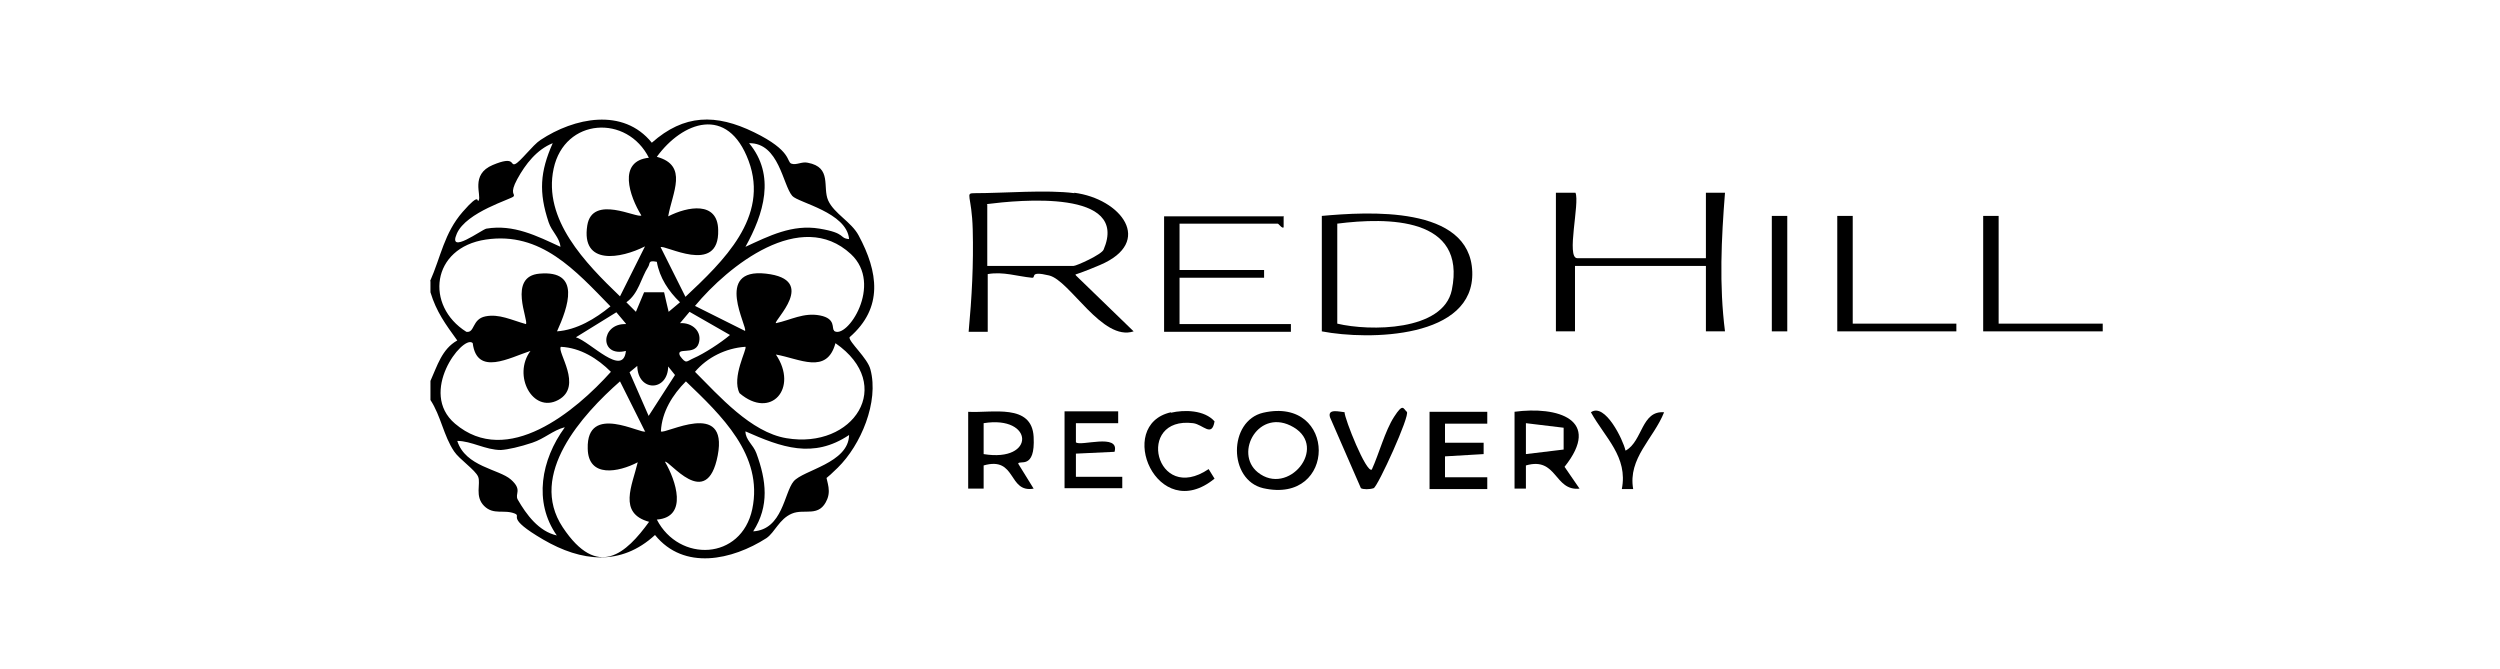 <?xml version="1.0" encoding="UTF-8"?>
<svg id="Layer_1" xmlns="http://www.w3.org/2000/svg" version="1.1" viewBox="0 0 550 147.1">
  <!-- Generator: Adobe Illustrator 29.6.1, SVG Export Plug-In . SVG Version: 2.1.1 Build 9)  -->
  <path d="M94.6,61.9c2.4-5.4,3.1-10.6,7.2-15.3s3-1.8,3.5-2.5c.7-1.1-1.9-5.7,3.1-7.8s3.8.2,4.9-.2,3.9-4.2,5.6-5.3c7.4-4.9,18.2-7.2,24.5.6,7.1-6.3,14.1-6.4,22.5-2.3s7.1,6.5,8.2,6.9,2.3-.5,3.6-.2c5.4,1,3.2,5.4,4.5,8.3s5.1,4.7,6.7,7.7c4.3,8,5.5,15.9-2,22.4-.2,1,4,4.6,4.6,7.1,1.9,7.1-2.1,16.6-7.2,21.6s-2.3,1.2-2.4,1.4c-.5.9,1.1,3,.1,5.5-1.7,4.2-5,2-7.8,3.2s-3.7,4.1-5.6,5.4c-7.5,4.8-18.1,7.2-24.5-.7-7.5,6.9-16.2,5.9-24.6,1s-4.7-5-6.2-5.7c-2.4-1-4.7.4-6.8-1.7s-.7-4.9-1.3-6.4-4.2-3.9-5.3-5.6c-2.3-3.4-2.9-7.8-5.2-11.3v-4.2c1.5-3.3,2.5-7,5.9-8.9-2.6-3.6-4.6-6.3-5.9-10.6v-2.5ZM142.8,34.8c-4.8-9.7-18.6-8.9-21,2.3s7,20.8,14.6,28.1l5.5-11c-5.3,2.7-14.1,4.3-12.7-4.6,1.1-6.9,11-1.5,11.9-2.2-2.6-4.2-5.3-12,1.7-12.7ZM145.3,54.3l5.5,11c8.3-7.8,18.5-17.5,13.9-29.9s-14.6-8.6-20.2-.9c7,1.9,3.4,7.9,2.5,13.1,4.3-2.2,10.9-3.4,11,3,.3,10.2-12,3-12.7,3.8ZM123.3,54.3c-.2-2.1-1.9-3.3-2.6-5.4-2.2-6.6-1.9-11.1.9-17.4-3.5,1.4-6,4.6-7.8,7.9s-.4,3.2-.8,3.8-10.4,3.4-12.5,8.2,5.5-.9,6.5-1.1c6-1,11.1,1.6,16.3,4ZM174.3,43.1c-2.1-2.4-2.9-11.7-9.5-11.6,5.9,7.1,3.2,15.6-.8,22.8,5.2-2.4,10.3-5,16.3-4s4.2,2.1,6.5,2.3c-.5-5.9-11.2-8-12.5-9.5ZM122.5,72.9c4.4-.3,8.5-2.8,11.8-5.5-7.7-7.9-15.3-16.5-27.4-14.7s-13.4,14.6-4.3,20.3c1.9.3,1.2-2.8,4.2-3.4s5.7.8,8.9,1.7c.7-.7-4.1-10.5,3-11.1,9.2-.8,6.3,7.3,3.8,12.8ZM183.5,72.8c2.8,2,10.9-10.2,3.7-16.9-11-10.2-27,2.6-34.3,11.4l11,5.5c.7-.7-7-13.9,4.6-12.6s1.6,10.4,2.2,10.9c3.3-.7,6.1-2.4,9.7-1.7s2.5,2.9,3.1,3.3ZM144.5,57.6c-2-.4-1.4.3-1.9,1.1-1.6,2.5-2.1,5.9-4.8,7.8l2.1,2.1,1.8-4.3h4.4c0,.1,1,4.3,1,4.3l2.5-2.1c-2.5-2.4-4.5-5.4-5.1-8.9ZM137.7,71.2l-2.1-2.5-8.9,5.5c3.2,1,10.4,8.9,11,3-5.9,1.5-5.6-6.1,0-5.9ZM160.6,73.7l-8.9-5.1-2.1,2.5c2.6-.2,5,1.8,4.1,4.5s-5.1.6-4.1,2.7c1.4,1.9,1.4,1.2,3,.5,2.3-1,6-3.4,8-5.1ZM103.9,75.4c-2.2-1.6-11.9,10.9-3.8,17.8,11.5,9.8,26.5-2.7,34.3-11.4-2.9-2.9-6.7-5.3-11-5.5-1,1,5,8.7-.6,11.7s-10.1-5.4-6.1-10.8c-4.6,1.5-11.8,5.6-12.7-1.7ZM163.9,76.3c-4.2.3-8.3,2.3-11,5.5,5.3,5.3,12.3,13.3,20.1,14.6,14.8,2.5,24.1-11.7,10.8-20.9-1.9,7-7.9,3.4-13.1,2.5,5,7.4-1.1,14.4-8,8.5-1.8-3.5,1.7-9.7,1.3-10.2ZM147,80.5c0,5.7-6.7,5.8-6.8,0l-1.7,1.4,4.2,9.6,5.8-9-1.6-2ZM141.9,94.9l-5.5-11c-8.3,7.3-20.3,20.5-12.6,32.1s14,5.7,19-1.2c-6.9-1.9-3.7-8-2.5-13.1-4.2,2.2-10.9,3.5-11-3-.3-10.2,12-3,12.7-3.8ZM144.5,114.3c4.9,9.5,18.6,9,21-2.3,2.5-11.9-6.9-20.7-14.6-28.1-2.9,2.9-5.3,6.7-5.5,11,.8.8,14.9-7.2,12.5,5.3s-10.8.8-11.6,1.4c2.4,4.1,5.1,12.1-1.7,12.7ZM124.2,94c-2.6.7-4.4,2.5-7.1,3.4s-5.3,1.5-6.9,1.6c-3.4,0-6.5-2-9.6-2,1.8,5.7,9.2,6.2,11.8,8.5s.8,3.1,1.5,4.4c1.9,3.3,4.6,7,8.6,7.9-5.2-7.4-3.4-16.7,1.7-23.7ZM186.8,95.7c-7.9,5.3-14.9,2.7-22.8-.8,0,1.9,1.7,2.9,2.4,4.8,2.2,6,2.9,11.6-.7,17.2,6.5-.4,6.8-8.5,8.9-11s12.1-4,12.2-10.2Z"/>
  <polygon points="462.6 72.9 436.3 72.9 436.3 47.5 439.7 47.5 439.7 71.2 462.6 71.2 462.6 72.9"/>
  <path d="M236.3,42.4c10.3,1.3,17.7,10.8,5.7,15.9s-5.8.5-5.3,2.3l12.7,12.3c-6.9,2.3-14-11.2-18.6-12.3s-2.7.6-3.8.5c-3.2-.3-6.3-1.4-9.7-.8v12.7h-4.2c.7-7.5,1.1-14.9.9-22.5s-1.8-8,.4-8c6.6,0,15.8-.8,22,0ZM217.2,45v13.5h19c.6,0,6.2-2.5,6.6-3.6,5.7-13.3-18.6-10.9-25.7-10Z"/>
  <path d="M342.4,42.4h4.2c1,2.2-2.1,14.4.4,14.4h28.3v-14.4h4.2c-.8,10.1-1.3,20.3,0,30.5h-4.2v-14.4h-28.8v14.4h-4.2v-30.5Z"/>
  <path d="M290.8,72.9v-25.4c10-.9,32.6-2.4,33.1,12.3s-22.7,15.1-33.1,13.1ZM294.2,71.2c7.1,1.7,23.3,1.7,25.2-7.4,3.3-16.1-14.1-16-25.2-14.6v22Z"/>
  <path d="M282.4,47.5v2.5c-.3.4-1.1-.8-1.3-.8h-21.6v10.2h18.6v1.7h-18.6v10.2h24.5v1.7h-27.9v-25.4h26.2Z"/>
  <path d="M213,90.6c5.3.3,14-1.9,14.4,5.5s-3.2,5-3.4,5.9l3.4,5.5c-5.7,1-3.7-7.2-11-5.1v5.1s-3.4,0-3.4,0v-16.9ZM216.4,99.9c11.5,1.9,11.1-8.6,0-6.8v6.8Z"/>
  <path d="M277.9,90.8c16.3-3.7,16.3,20.3,0,16.6-7.7-1.8-7.7-14.8,0-16.6ZM276.7,103.9c6.7,5.4,15.5-5.4,7.9-9.9s-13.2,5.6-7.9,9.9Z"/>
  <path d="M333.1,90.6c9.6-1.3,19.4,1.7,11.1,12.1l3.3,4.8c-5.6.6-4.9-7.1-11.8-5.1v5.1s-2.5,0-2.5,0v-16.9ZM344,94.1l-8.3-1v6.8l8.3-1v-4.8Z"/>
  <polygon points="327.2 90.6 327.2 93.2 317.9 93.2 317.9 97.4 326.4 97.4 326.4 99.9 317.9 100.4 317.9 105 327.2 105 327.2 107.6 314.5 107.6 314.5 90.6 327.2 90.6"/>
  <polygon points="407.6 47.5 407.6 71.2 430.4 71.2 430.4 72.9 404.2 72.9 404.2 47.5 407.6 47.5"/>
  <path d="M246,90.6v2.5s-9.3,0-9.3,0v4.2c.9,1,9.7-2.1,8.5,2.1l-8.5.4v5.1s10.2,0,10.2,0v2.5h-12.7v-16.9h11.8Z"/>
  <path d="M257.6,90.8c3-.7,7.4-.6,9.6,1.9-.6,3.6-2.5.7-4.7.4-12.8-1.6-8.3,18,3.4,10.1l1.3,2.1c-12.6,10.3-22-11.8-9.6-14.6Z"/>
  <path d="M295.8,90.7c0,1.4,4.8,13.5,6,12.6,1.6-3.5,2.9-8.5,4.9-11.6s2-1.8,2.8-1.1-6.4,16.5-7.3,16.8-2.3.3-2.8,0l-6.8-15.6c-.6-2,2.1-1.2,3.3-1.1Z"/>
  <rect x="389.8" y="47.5" width="3.4" height="25.4"/>
  <path d="M357.7,99.1c3.7-2.1,3.4-8.8,8.4-8.4-2.3,5.8-8,10.1-6.8,16.9h-2.5c1.4-7.1-3.7-11.3-6.8-16.9,3.1-2.2,7.1,6.1,7.6,8.4Z"/>
</svg>